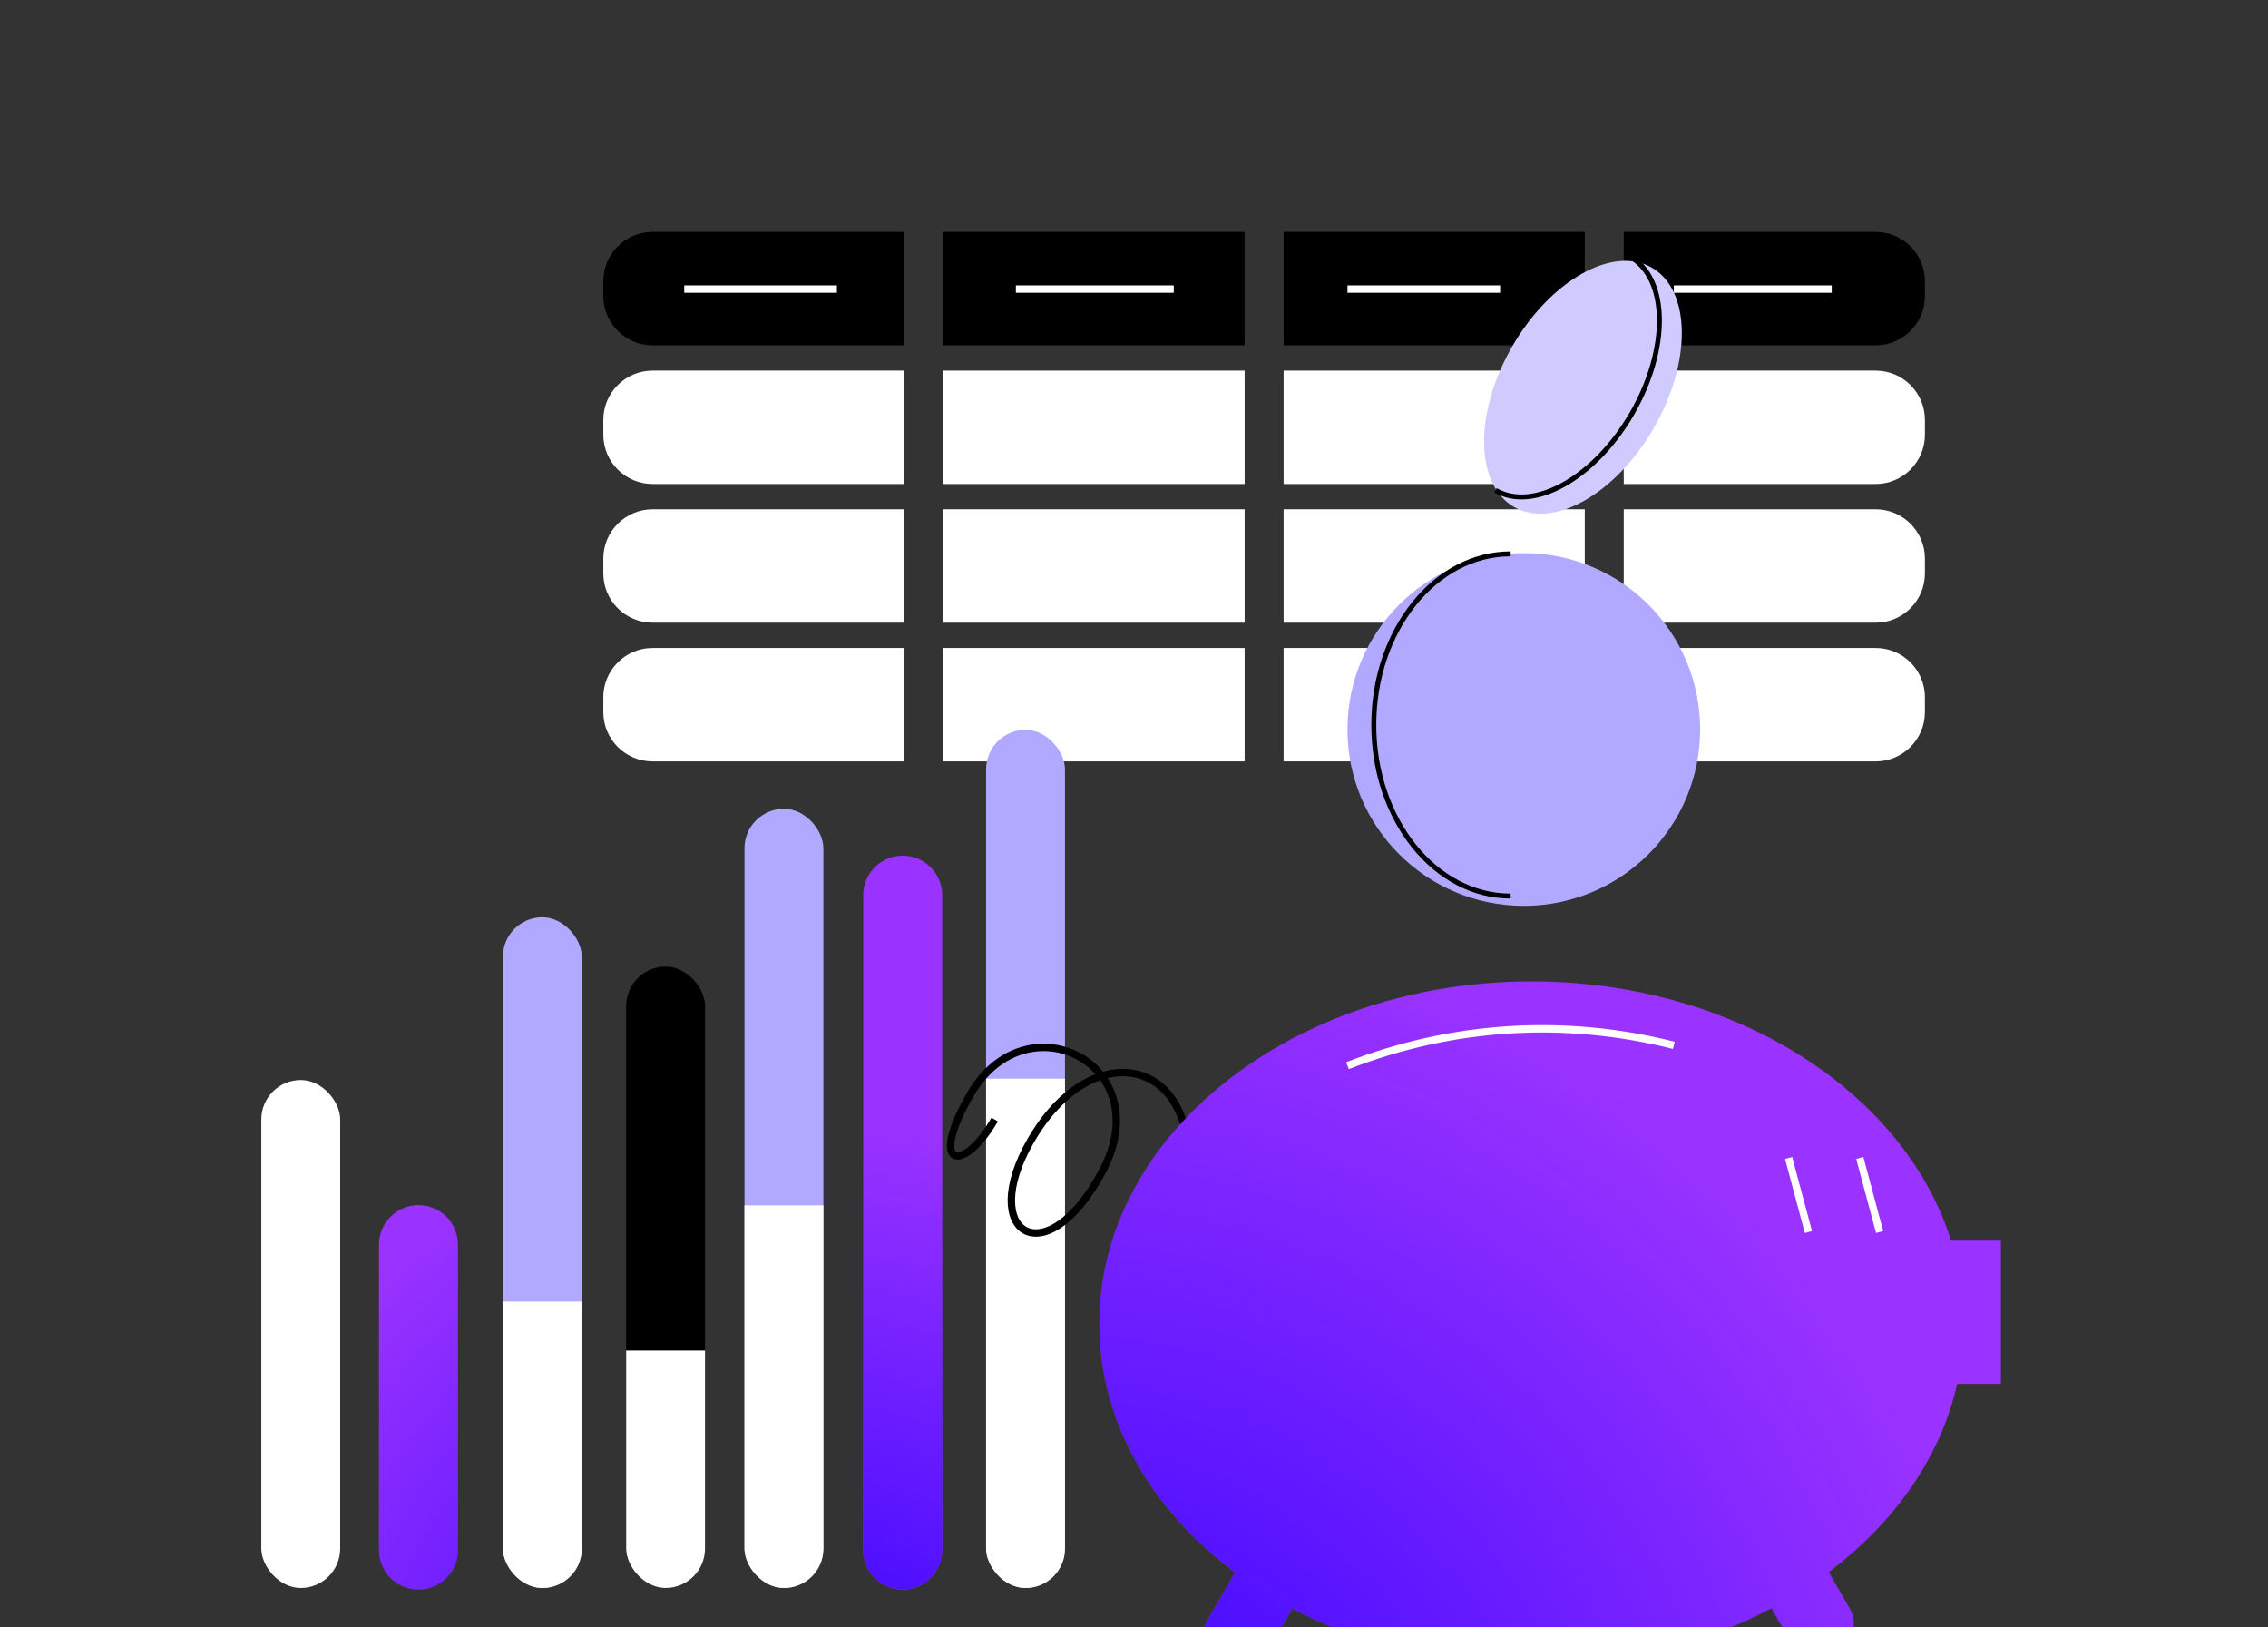 <svg width="460" height="330" viewBox="0 0 460 330" fill="none" xmlns="http://www.w3.org/2000/svg">
<rect x="0" y="0" width="460" height="330" fill="#333333" stroke="none"/>
<path d="M122.367 57.027C122.367 51.504 126.844 47.027 132.367 47.027H183.45V70.022H132.367C126.844 70.022 122.367 65.545 122.367 60.022V57.027Z" fill="black"/>
<rect x="191.355" y="47.027" width="61.083" height="22.996" fill="black"/>
<rect x="260.344" y="47.027" width="61.083" height="22.996" fill="black"/>
<path d="M329.332 47.027H380.415C385.938 47.027 390.415 51.504 390.415 57.027V60.022C390.415 65.545 385.938 70.022 380.415 70.022H329.332V47.027Z" fill="black"/>
<path d="M122.367 85.148C122.367 79.626 126.844 75.148 132.367 75.148H183.45V98.144H132.367C126.844 98.144 122.367 93.667 122.367 88.144V85.148Z" fill="white"/>
<rect x="191.355" y="75.148" width="61.083" height="22.996" fill="white"/>
<rect x="260.344" y="75.148" width="61.083" height="22.996" fill="white"/>
<path d="M329.332 75.148H380.415C385.938 75.148 390.415 79.626 390.415 85.148V88.144C390.415 93.667 385.938 98.144 380.415 98.144H329.332V75.148Z" fill="white"/>
<path d="M122.367 113.271C122.367 107.748 126.844 103.271 132.367 103.271H183.45V126.266H132.367C126.844 126.266 122.367 121.789 122.367 116.266V113.271Z" fill="white"/>
<rect x="191.355" y="103.271" width="61.083" height="22.996" fill="white"/>
<rect x="260.344" y="103.271" width="61.083" height="22.996" fill="white"/>
<path d="M329.332 103.271H380.415C385.938 103.271 390.415 107.748 390.415 113.271V116.266C390.415 121.789 385.938 126.266 380.415 126.266H329.332V103.271Z" fill="white"/>
<path d="M122.367 141.392C122.367 135.869 126.844 131.392 132.367 131.392H183.45V154.388H132.367C126.844 154.388 122.367 149.911 122.367 144.388V141.392Z" fill="white"/>
<rect x="191.355" y="131.392" width="61.083" height="22.996" fill="white"/>
<rect x="260.344" y="131.392" width="61.083" height="22.996" fill="white"/>
<path d="M329.332 131.392H380.415C385.938 131.392 390.415 135.869 390.415 141.392V144.388C390.415 149.911 385.938 154.388 380.415 154.388H329.332V131.392Z" fill="white"/>
<rect x="53" y="219" width="16" height="103" rx="8" fill="white"/>
<g clip-path="url(#clip0_1374_18688)">
<rect x="102" y="186" width="16" height="136" fill="#B0A9FF"/>
<rect x="102" y="263.917" width="16" height="58.083" fill="white"/>
</g>
<g clip-path="url(#clip1_1374_18688)">
<rect x="127" y="196" width="16" height="126" fill="black"/>
<rect x="127" y="273.865" width="16" height="48.135" fill="white"/>
</g>
<g clip-path="url(#clip2_1374_18688)">
<rect x="151" y="164" width="16" height="158" fill="#B0A9FF"/>
<rect x="151" y="244.411" width="16" height="77.589" fill="white"/>
</g>
<path fill-rule="evenodd" clip-rule="evenodd" d="M191.096 181.515C191.096 177.093 187.511 173.508 183.089 173.508C178.667 173.508 175.082 177.093 175.082 181.515V314.3C175.082 318.722 178.667 322.307 183.089 322.307C187.511 322.307 191.096 318.722 191.096 314.3V181.515ZM92.879 252.372C92.879 247.95 89.294 244.365 84.872 244.365C80.45 244.365 76.865 247.95 76.865 252.372V314.3C76.865 318.722 80.45 322.307 84.872 322.307C89.294 322.307 92.879 318.722 92.879 314.3V252.372Z" fill="#9A33FF"/>
<path fill-rule="evenodd" clip-rule="evenodd" d="M191.096 181.515C191.096 177.093 187.511 173.508 183.089 173.508C178.667 173.508 175.082 177.093 175.082 181.515V314.3C175.082 318.722 178.667 322.307 183.089 322.307C187.511 322.307 191.096 318.722 191.096 314.3V181.515ZM92.879 252.372C92.879 247.95 89.294 244.365 84.872 244.365C80.45 244.365 76.865 247.95 76.865 252.372V314.3C76.865 318.722 80.45 322.307 84.872 322.307C89.294 322.307 92.879 318.722 92.879 314.3V252.372Z" fill="url(#paint0_radial_1374_18688)"/>
<g clip-path="url(#clip3_1374_18688)">
<rect x="200" y="148" width="16" height="174" fill="#B0A9FF"/>
<rect x="200" y="218.732" width="16" height="103.268" fill="white"/>
</g>
<path d="M138.785 58.618H169.745" stroke="white" stroke-width="1.5"/>
<path d="M206.041 58.618H238.068" stroke="white" stroke-width="1.5"/>
<path d="M273.297 58.618H304.256" stroke="white" stroke-width="1.5"/>
<path d="M339.486 58.618H371.513" stroke="white" stroke-width="1.5"/>
<path d="M238.817 248.413C248.644 216.34 223.171 206.842 209.081 231.245C198.122 250.228 212.205 258.948 223.639 237.404C235.072 215.86 208.189 202.216 196.813 221.917C188.08 237.042 195.399 238.009 201.748 227.011" stroke="black" stroke-width="1.5"/>
<ellipse cx="309.06" cy="147.917" rx="35.764" ry="35.764" fill="#B0A9FF"/>
<path d="M306.393 112.306C291.063 112.306 278.636 127.84 278.636 147.002C278.636 166.164 291.063 181.698 306.393 181.698" stroke="black"/>
<ellipse cx="321.057" cy="78.536" rx="16.573" ry="28.001" transform="rotate(30 321.057 78.536)" fill="#D0CBFF"/>
<path d="M303.322 99.419C311.06 103.887 323.453 96.91 331.002 83.835C338.55 70.76 338.397 56.539 330.658 52.071" stroke="black"/>
<path fill-rule="evenodd" clip-rule="evenodd" d="M396.952 280.623C393.598 295.53 384.228 308.789 370.9 318.773L375.079 326.012C376.974 329.293 375.85 333.489 372.568 335.383C369.287 337.278 365.091 336.154 363.197 332.872L359.29 326.105C354.12 328.839 348.562 331.15 342.695 332.974L344.537 336.165C346.431 339.446 345.307 343.642 342.026 345.536C338.745 347.431 334.549 346.306 332.655 343.025L328.757 336.274C322.914 337.245 316.856 337.756 310.648 337.756C302.059 337.756 293.758 336.778 285.914 334.956L279.807 345.535C277.912 348.816 273.716 349.94 270.435 348.046C267.154 346.151 266.03 341.956 267.924 338.675L272.447 330.84C268.862 329.464 265.413 327.901 262.121 326.166L256.8 335.383C254.905 338.664 250.709 339.788 247.428 337.894C244.147 335.999 243.023 331.803 244.917 328.522L250.501 318.851C233.558 306.201 222.982 288.267 222.982 268.378C222.982 230.062 262.232 199 310.648 199C351.739 199 386.227 221.374 395.722 251.567H405.826V280.623H396.952Z" fill="#9A33FF"/>
<path fill-rule="evenodd" clip-rule="evenodd" d="M396.952 280.623C393.598 295.53 384.228 308.789 370.9 318.773L375.079 326.012C376.974 329.293 375.85 333.489 372.568 335.383C369.287 337.278 365.091 336.154 363.197 332.872L359.29 326.105C354.12 328.839 348.562 331.15 342.695 332.974L344.537 336.165C346.431 339.446 345.307 343.642 342.026 345.536C338.745 347.431 334.549 346.306 332.655 343.025L328.757 336.274C322.914 337.245 316.856 337.756 310.648 337.756C302.059 337.756 293.758 336.778 285.914 334.956L279.807 345.535C277.912 348.816 273.716 349.94 270.435 348.046C267.154 346.151 266.03 341.956 267.924 338.675L272.447 330.84C268.862 329.464 265.413 327.901 262.121 326.166L256.8 335.383C254.905 338.664 250.709 339.788 247.428 337.894C244.147 335.999 243.023 331.803 244.917 328.522L250.501 318.851C233.558 306.201 222.982 288.267 222.982 268.378C222.982 230.062 262.232 199 310.648 199C351.739 199 386.227 221.374 395.722 251.567H405.826V280.623H396.952Z" fill="url(#paint1_radial_1374_18688)"/>
<path d="M339.486 211.966C317.596 206.419 294.755 207.735 273.297 216.088" stroke="white" stroke-width="1.5"/>
<line x1="362.764" y1="234.798" x2="366.79" y2="249.823" stroke="white" stroke-width="1.5"/>
<line x1="377.201" y1="234.798" x2="381.227" y2="249.823" stroke="white" stroke-width="1.5"/>
<defs>
<radialGradient id="paint0_radial_1374_18688" cx="0" cy="0" r="1" gradientUnits="userSpaceOnUse" gradientTransform="translate(167.075 359.355) rotate(-124.473) scale(135.801 127.28)">
<stop offset="0.319" stop-color="#4F10FF"/>
<stop offset="1" stop-color="#4F10FF" stop-opacity="0"/>
</radialGradient>
<radialGradient id="paint1_radial_1374_18688" cx="0" cy="0" r="1" gradientUnits="userSpaceOnUse" gradientTransform="translate(212.98 381.713) rotate(-67.452) scale(197.664 197.664)">
<stop offset="0.319" stop-color="#4F10FF"/>
<stop offset="1" stop-color="#4F10FF" stop-opacity="0"/>
</radialGradient>
<clipPath id="clip0_1374_18688">
<rect x="102" y="186" width="16" height="136" rx="8" fill="white"/>
</clipPath>
<clipPath id="clip1_1374_18688">
<rect x="127" y="196" width="16" height="126" rx="8" fill="white"/>
</clipPath>
<clipPath id="clip2_1374_18688">
<rect x="151" y="164" width="16" height="158" rx="8" fill="white"/>
</clipPath>
<clipPath id="clip3_1374_18688">
<rect x="200" y="148" width="16" height="174" rx="8" fill="white"/>
</clipPath>
</defs>
</svg>
